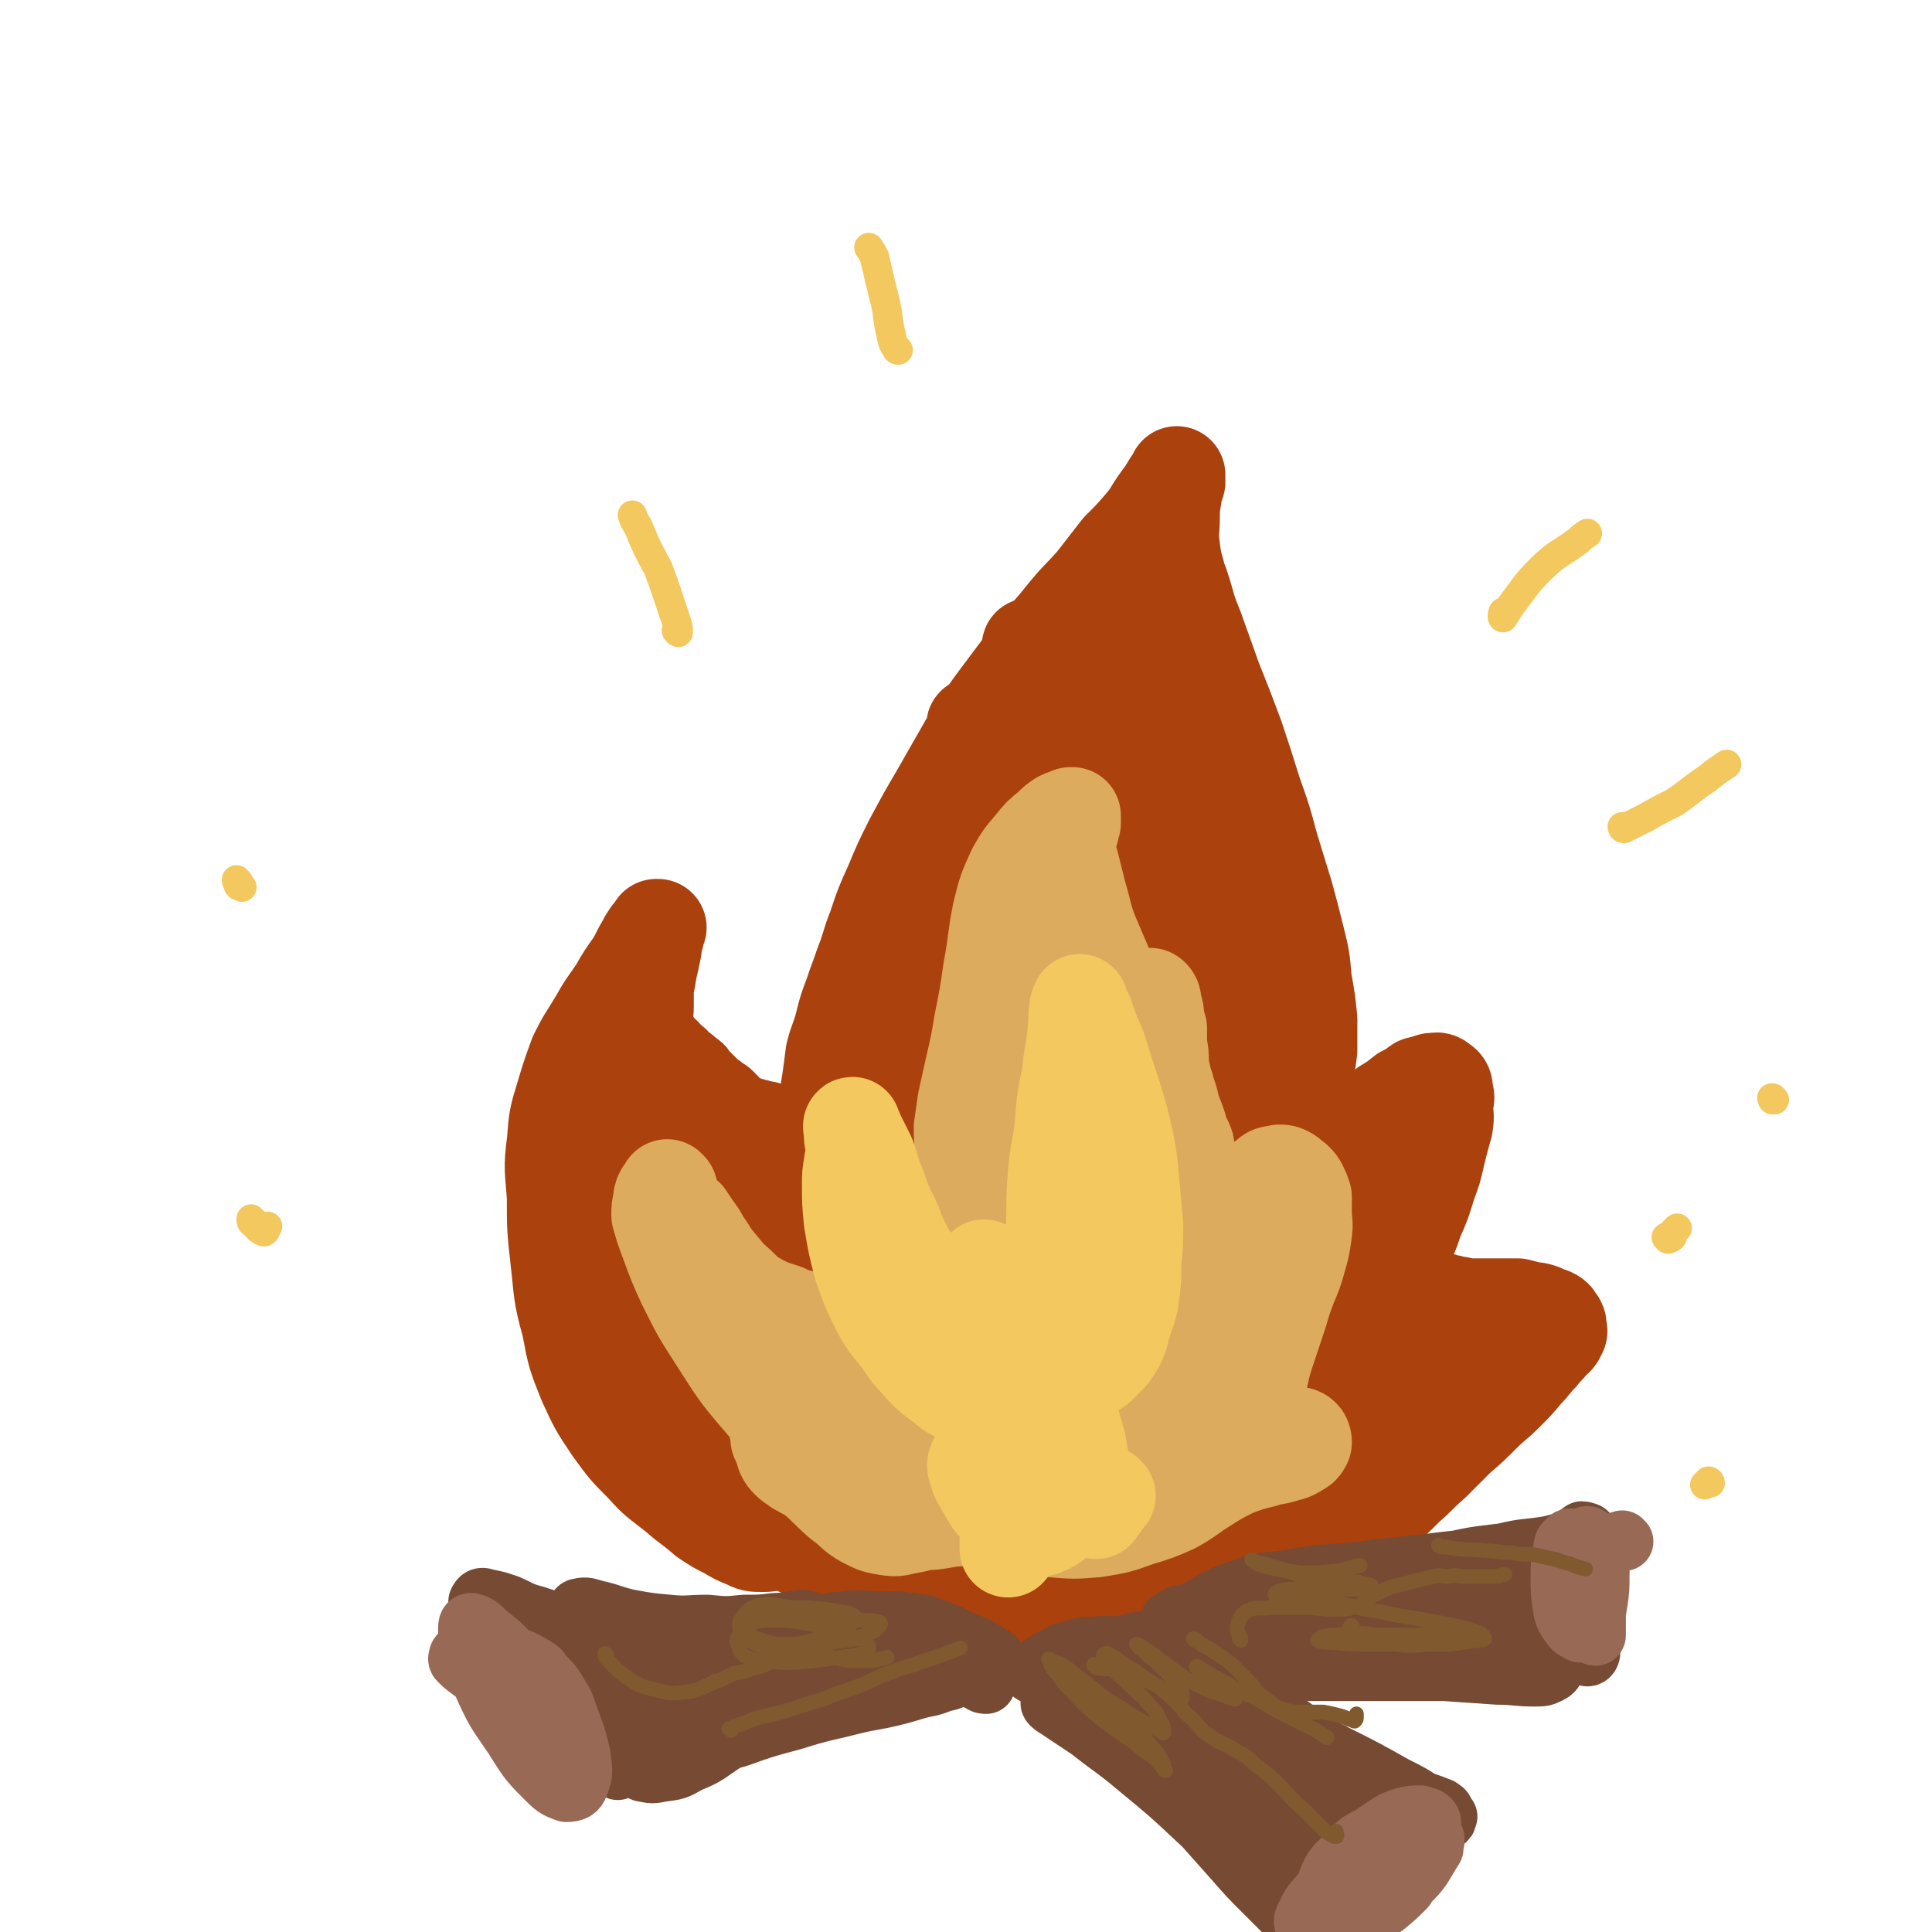 <svg viewBox='0 0 1054 1054' version='1.1' xmlns='http://www.w3.org/2000/svg' xmlns:xlink='http://www.w3.org/1999/xlink'><g fill='none' stroke='#AB410D' stroke-width='53' stroke-linecap='round' stroke-linejoin='round'><path d='M426,841c0,-1 0,-1 -1,-1 -1,0 -1,1 -3,1 -3,1 -3,1 -6,1 -5,0 -5,0 -9,-2 -5,-2 -5,-2 -10,-5 -6,-3 -6,-3 -12,-7 -8,-7 -8,-6 -16,-13 -10,-8 -10,-7 -18,-16 -9,-9 -9,-9 -17,-20 -8,-12 -8,-12 -14,-25 -6,-15 -6,-15 -9,-31 -5,-18 -4,-18 -6,-35 -2,-18 -2,-18 -2,-35 -1,-15 -2,-15 0,-30 1,-13 1,-13 5,-26 3,-10 3,-10 7,-21 5,-10 5,-9 11,-19 5,-9 5,-8 11,-17 4,-7 4,-7 9,-14 3,-5 3,-6 6,-11 1,-2 1,-2 3,-5 1,-1 1,-1 2,-2 1,-1 1,-1 1,-2 0,0 0,0 1,0 0,0 0,0 0,0 -1,1 0,1 -1,2 0,2 0,2 -1,4 -1,3 0,3 -1,7 -1,5 -1,5 -2,9 -1,6 -1,6 -2,11 0,5 0,5 0,10 0,5 -1,5 0,10 1,5 1,5 4,10 2,4 3,4 6,7 3,4 4,3 7,7 3,2 3,2 6,5 1,0 1,0 1,1 2,2 2,2 4,4 3,3 3,3 6,6 2,1 2,1 4,3 0,0 0,0 0,0 1,1 1,1 2,1 1,1 1,1 2,2 1,1 1,1 2,3 1,2 0,2 1,4 1,1 1,1 1,2 0,0 0,0 0,0 0,0 0,0 0,0 1,1 0,0 0,0 0,0 0,0 0,0 0,0 0,0 1,0 0,0 0,0 0,0 1,0 1,0 2,0 1,0 1,0 2,0 1,0 1,0 1,0 2,-1 2,-1 3,0 2,0 2,0 3,1 2,0 3,0 5,1 2,0 2,0 4,1 2,0 2,0 4,1 2,1 2,1 4,2 3,1 3,1 5,2 3,2 3,2 5,3 3,1 3,1 5,2 1,1 1,1 3,2 1,0 1,0 2,0 1,0 1,0 1,1 1,0 1,0 2,0 1,0 1,0 1,0 0,0 0,0 0,0 0,0 0,0 0,0 0,0 0,0 0,0 1,1 0,0 0,0 0,0 0,1 0,0 0,0 0,-1 0,-2 0,-3 0,-3 0,-6 0,-4 -1,-4 0,-9 0,-5 0,-5 0,-10 1,-7 1,-7 2,-13 1,-7 1,-7 2,-15 2,-8 3,-8 5,-16 2,-8 2,-8 5,-16 3,-9 3,-8 6,-17 4,-10 3,-10 7,-20 4,-12 4,-12 9,-23 5,-12 5,-12 11,-24 7,-13 7,-13 14,-25 8,-14 8,-14 16,-28 9,-13 8,-13 17,-25 9,-12 9,-12 18,-24 8,-10 9,-10 17,-20 8,-10 9,-10 17,-19 7,-9 7,-9 14,-18 7,-7 7,-7 13,-14 5,-6 4,-6 9,-13 3,-4 3,-4 6,-9 1,-1 1,-1 2,-2 0,-1 0,-1 0,-1 1,-1 1,-1 1,-1 0,-1 0,-1 0,-1 0,0 0,0 0,0 0,0 0,0 0,0 0,2 0,2 0,4 -1,3 -1,3 -2,6 0,1 0,1 0,2 -1,6 -1,6 -1,11 0,8 -1,8 0,16 1,8 1,8 3,15 0,3 1,3 2,6 4,12 3,12 8,24 5,14 5,14 10,28 6,15 6,15 12,31 5,15 5,15 10,31 5,14 5,14 9,29 4,13 4,13 8,26 3,11 3,11 6,23 3,12 3,12 4,24 2,11 2,11 3,21 0,9 0,9 0,17 -1,8 -1,8 -3,14 -1,7 -2,7 -4,14 -2,7 -2,7 -5,14 -2,7 -2,7 -5,14 -2,5 -2,5 -5,11 -2,4 -1,5 -3,9 -1,3 -1,3 -3,5 0,1 -1,1 -1,1 0,1 0,0 0,0 3,0 3,0 5,-1 4,-1 4,-1 7,-3 4,-2 4,-2 8,-5 5,-3 5,-3 9,-7 5,-5 5,-5 11,-9 5,-5 5,-5 10,-9 5,-5 5,-5 11,-9 5,-4 5,-4 10,-8 5,-3 5,-3 10,-7 4,-2 4,-2 8,-5 4,-1 4,-1 7,-2 3,0 3,-1 5,1 2,1 2,2 2,4 1,4 1,4 0,7 0,6 1,6 0,12 -2,7 -2,7 -4,15 -2,9 -2,9 -5,17 -3,10 -3,10 -7,19 -3,9 -3,9 -8,18 -3,7 -4,7 -7,14 -4,7 -4,7 -7,13 -2,5 -2,5 -5,11 -1,3 -1,3 -3,6 0,2 -1,2 -1,4 0,1 0,2 1,2 1,1 2,1 4,1 2,0 2,0 4,0 2,-2 2,-2 4,-4 3,-2 2,-2 5,-4 3,-2 3,-2 6,-4 2,-1 3,-1 5,-3 2,-2 2,-3 4,-5 1,-1 1,-1 3,-3 2,0 2,0 4,-1 2,0 2,0 3,0 0,0 0,0 0,0 1,0 1,0 1,0 0,0 0,0 0,0 0,0 0,0 1,0 0,0 0,0 0,0 1,0 1,0 1,0 2,1 2,1 4,1 2,1 2,1 5,1 3,1 3,1 6,1 1,0 1,0 2,0 4,0 4,0 8,0 4,0 4,0 9,0 3,0 3,0 7,0 4,1 4,1 7,2 3,0 3,0 6,1 2,1 2,1 5,2 2,1 2,1 3,3 1,1 1,1 1,3 0,2 1,2 0,3 -1,3 -2,3 -4,5 -3,4 -3,3 -6,7 -4,4 -4,5 -8,9 -5,6 -5,6 -11,12 -6,6 -6,5 -12,11 -7,7 -7,7 -14,13 -7,7 -7,7 -14,14 -7,6 -7,7 -14,13 -7,7 -7,7 -15,14 -7,6 -7,6 -15,11 -8,5 -8,5 -17,10 -9,5 -9,5 -18,9 -10,4 -10,5 -20,8 -10,3 -11,2 -22,4 -12,1 -12,0 -24,2 -13,1 -13,1 -27,4 -13,3 -13,4 -26,7 -11,3 -11,4 -23,5 -10,1 -10,2 -21,1 -10,-2 -11,-2 -21,-6 -12,-4 -12,-5 -23,-10 -12,-5 -12,-5 -24,-10 -11,-6 -11,-6 -23,-11 -8,-3 -8,-3 -17,-7 -7,-3 -7,-2 -13,-6 -6,-4 -6,-4 -10,-9 -6,-7 -5,-8 -10,-16 -6,-9 -6,-9 -12,-18 -6,-10 -6,-10 -12,-20 -6,-9 -6,-9 -11,-19 -6,-9 -6,-8 -11,-18 -4,-8 -4,-8 -7,-16 -3,-9 -2,-9 -5,-18 -2,-10 -3,-10 -5,-20 -3,-11 -2,-11 -5,-22 -2,-9 -2,-9 -5,-18 -1,-4 -1,-4 -3,-8 0,-1 -1,-1 -1,-1 0,1 0,2 1,4 2,6 3,6 5,12 5,12 4,12 10,24 8,18 8,18 18,35 14,24 15,24 31,46 16,23 17,23 34,46 11,13 10,13 21,27 2,2 2,2 4,3 5,4 5,5 10,7 4,1 7,2 9,0 3,-2 2,-4 2,-8 0,-2 0,-2 -1,-4 -3,-9 -2,-9 -6,-18 -8,-18 -9,-18 -18,-35 -3,-6 -3,-6 -6,-11 -11,-18 -12,-18 -23,-36 -4,-6 -4,-6 -8,-13 -16,-26 -16,-26 -31,-52 -9,-18 -7,-18 -16,-36 -3,-6 -3,-7 -7,-11 -2,-1 -4,0 -5,2 -2,5 -2,6 -2,11 1,10 1,11 4,20 5,17 5,17 13,33 12,23 13,23 27,45 18,29 18,28 37,56 17,24 16,25 33,48 7,10 7,12 16,19 6,5 11,7 14,6 3,-2 1,-7 -1,-12 -6,-15 -7,-15 -15,-29 -12,-21 -12,-21 -26,-42 -18,-28 -19,-27 -38,-55 -20,-29 -21,-28 -39,-59 -13,-21 -11,-22 -21,-45 -5,-10 -5,-12 -8,-21 0,-1 1,0 1,1 6,11 6,12 12,23 13,22 12,22 25,44 20,30 20,30 41,60 23,33 24,32 48,64 16,22 16,22 33,44 9,11 9,12 19,22 5,5 7,7 12,7 2,0 2,-3 2,-6 -2,-10 -2,-11 -7,-21 -8,-16 -8,-16 -19,-31 -15,-23 -16,-22 -32,-44 -19,-26 -19,-26 -36,-52 -11,-17 -10,-18 -20,-35 -2,-4 -2,-4 -4,-8 0,0 0,0 0,0 6,8 6,8 11,16 15,18 14,18 29,36 23,28 23,28 47,55 22,24 22,23 45,46 11,12 10,13 23,24 7,5 8,7 16,9 3,1 6,0 6,-3 1,-7 0,-9 -3,-17 -7,-15 -8,-15 -18,-29 -14,-21 -14,-20 -30,-40 -21,-26 -22,-25 -43,-51 -17,-20 -16,-21 -33,-41 -9,-10 -9,-10 -18,-20 -1,-1 -3,-3 -2,-1 2,8 3,11 9,21 11,20 12,20 25,38 20,27 20,27 42,51 21,24 22,24 43,46 13,14 14,13 27,26 2,2 2,2 4,4 5,4 5,4 10,8 1,1 1,1 2,1 2,0 3,1 3,0 -1,-6 -2,-7 -5,-14 -2,-4 -2,-4 -4,-7 -7,-13 -7,-13 -16,-25 -3,-5 -3,-5 -7,-10 -18,-25 -17,-26 -35,-51 -14,-19 -14,-19 -29,-39 -4,-5 -4,-5 -8,-11 -11,-14 -10,-14 -22,-28 -4,-6 -5,-7 -9,-11 -1,0 -1,2 0,3 7,11 8,11 16,22 18,23 18,23 36,45 21,26 21,26 43,51 13,15 13,16 26,30 7,7 7,8 15,13 1,1 4,2 4,0 -1,-6 -3,-8 -7,-16 -12,-21 -12,-21 -24,-41 -20,-32 -20,-32 -40,-64 -18,-29 -18,-29 -35,-59 -7,-12 -6,-13 -13,-24 -2,-3 -2,-3 -5,-5 -2,-2 -3,-3 -3,-2 0,2 0,4 2,9 7,14 7,14 15,27 11,19 11,19 23,37 11,18 12,18 23,35 8,13 8,13 16,26 4,6 6,9 8,11 1,1 -1,-3 -2,-6 -8,-16 -9,-16 -17,-32 -16,-28 -15,-28 -32,-56 -18,-29 -19,-29 -38,-58 -9,-13 -9,-16 -18,-26 -1,-1 -1,2 0,4 3,8 3,8 7,16 9,14 10,14 20,28 16,21 16,21 33,41 16,20 15,20 32,39 9,9 9,10 19,18 4,2 7,4 9,2 2,-4 1,-7 -1,-14 -5,-17 -6,-17 -13,-33 -12,-27 -12,-27 -25,-52 -16,-29 -16,-29 -33,-58 -10,-17 -10,-17 -20,-33 -2,-4 -3,-5 -4,-7 -1,-1 0,1 0,1 4,8 4,8 9,15 9,14 8,14 18,27 15,21 15,20 31,41 15,21 15,21 31,42 11,15 10,16 21,30 5,7 6,9 11,13 1,0 3,-1 2,-3 -3,-10 -4,-10 -9,-20 -11,-20 -11,-20 -23,-40 -17,-28 -17,-28 -35,-54 -15,-21 -15,-21 -30,-41 -4,-4 -7,-9 -8,-8 -1,2 1,8 5,15 5,11 6,11 13,21 10,15 11,15 22,30 3,5 3,5 7,9 12,15 12,15 24,30 4,6 4,6 8,11 11,15 11,15 22,29 10,14 10,14 20,28 1,1 4,4 3,3 0,-4 -2,-7 -5,-14 -9,-20 -10,-20 -21,-39 -17,-31 -17,-31 -34,-61 -19,-32 -19,-32 -39,-64 -11,-18 -12,-17 -23,-36 -3,-4 -3,-4 -5,-9 0,0 -1,0 0,0 1,1 2,1 3,2 8,11 8,11 16,21 15,23 15,23 31,45 23,32 23,32 46,65 18,26 18,26 36,53 8,13 7,14 16,27 3,3 6,7 7,6 1,-2 -1,-7 -4,-13 -8,-19 -8,-19 -17,-38 -17,-33 -18,-33 -35,-65 -21,-39 -22,-39 -43,-77 -11,-21 -11,-22 -23,-43 -4,-7 -4,-7 -9,-14 0,-1 -1,-2 -1,-2 1,2 2,4 4,7 7,13 7,13 15,25 15,24 15,24 30,47 20,29 20,29 39,58 13,19 13,20 25,39 6,9 6,9 12,17 1,2 4,5 4,3 0,-3 -2,-6 -5,-11 -8,-18 -8,-18 -17,-35 -15,-30 -15,-30 -32,-60 -20,-35 -21,-34 -41,-70 -14,-25 -14,-25 -27,-50 -2,-5 -5,-10 -4,-9 2,2 4,7 9,15 13,18 12,18 25,35 19,25 20,25 39,50 20,26 20,26 40,53 11,15 11,16 22,31 5,6 5,7 10,11 1,0 2,-1 2,-2 -4,-10 -5,-11 -10,-21 -12,-23 -11,-23 -23,-45 -17,-33 -17,-33 -34,-66 -16,-31 -16,-31 -32,-63 -7,-15 -7,-15 -14,-31 -2,-5 -2,-6 -4,-10 0,-1 1,0 1,1 6,9 5,9 10,19 13,23 12,23 25,45 20,33 21,33 41,66 18,29 18,29 36,58 9,15 9,15 18,30 4,4 6,8 8,9 1,0 -1,-5 -3,-8 -7,-17 -7,-17 -15,-33 -14,-29 -14,-29 -28,-58 -16,-35 -17,-34 -32,-70 -8,-17 -8,-18 -15,-36 -1,-3 -1,-3 -2,-7 0,0 0,0 0,-1 -2,-2 -2,-2 -3,-4 -1,-1 0,-1 -1,-2 0,0 0,-1 0,-1 5,11 5,12 11,23 8,17 9,17 17,33 3,6 3,6 6,12 11,22 11,23 23,45 7,13 6,13 14,25 2,3 4,6 5,6 0,-1 0,-4 -1,-7 -1,-2 -1,-2 -2,-5 -6,-17 -5,-17 -11,-34 -9,-27 -9,-27 -18,-53 -10,-26 -10,-26 -20,-52 -3,-11 -4,-11 -6,-23 -2,-6 -3,-9 -3,-12 0,-1 2,1 2,3 4,8 3,8 6,16 4,10 4,10 8,21 4,10 4,10 9,20 4,8 4,9 9,16 2,4 2,4 5,7 1,1 2,1 2,1 -1,-4 -1,-5 -3,-8 -3,-7 -2,-8 -7,-13 -3,-4 -5,-6 -7,-5 -3,1 -3,4 -4,9 -1,14 0,14 1,29 0,21 1,21 2,43 3,27 1,27 6,53 5,34 5,34 13,66 10,34 11,34 23,68 12,29 13,28 25,57 8,20 8,20 14,40 2,8 5,13 2,18 -1,2 -5,-1 -9,-3 -12,-10 -11,-11 -23,-22 -16,-14 -15,-15 -33,-28 -14,-11 -14,-13 -30,-19 -8,-4 -10,-4 -18,-1 -6,2 -6,5 -8,11 -3,7 -3,8 -2,16 3,12 3,13 10,25 9,18 11,17 22,34 12,17 11,17 24,34 6,9 6,10 14,17 2,2 5,2 6,0 1,-2 0,-4 -1,-7 -3,-7 -3,-8 -8,-14 -8,-11 -9,-11 -18,-22 -14,-14 -14,-14 -29,-28 -13,-11 -13,-13 -27,-21 -2,-2 -6,-2 -6,1 -1,6 1,9 5,17 6,15 7,14 14,28 6,10 6,10 12,20 11,17 11,18 22,34 6,10 5,11 13,20 4,3 5,5 9,4 3,0 4,-2 5,-5 1,-8 -1,-9 -2,-18 -2,-11 -2,-11 -5,-22 -4,-18 -4,-18 -8,-36 -3,-11 -3,-11 -5,-22 -2,-6 -3,-8 -3,-13 1,-1 2,0 3,2 4,5 4,6 8,12 6,10 6,10 13,20 8,11 8,10 17,20 2,3 2,3 4,5 5,6 5,6 11,11 1,2 1,2 2,3 3,1 4,1 6,1 1,0 1,-1 1,-2 1,-4 2,-4 1,-9 -2,-15 -2,-15 -6,-29 -6,-18 -7,-18 -16,-34 -9,-18 -10,-18 -22,-34 -8,-12 -8,-13 -18,-23 -4,-4 -6,-6 -10,-6 -3,1 -4,4 -4,8 2,13 2,13 8,26 9,21 9,21 21,41 11,21 11,21 24,41 8,14 8,14 18,27 4,5 6,7 9,8 3,0 3,-3 3,-7 -1,-10 -2,-10 -5,-20 -3,-14 -4,-13 -8,-27 -4,-12 -5,-12 -8,-24 -2,-7 -2,-7 -1,-14 0,-3 1,-3 2,-6 1,-3 1,-3 2,-5 0,-1 0,-1 1,-2 2,0 2,0 4,1 3,0 3,1 6,1 2,0 2,1 3,0 3,-3 3,-4 4,-7 2,-7 0,-8 2,-15 3,-9 3,-9 7,-17 4,-9 4,-9 8,-18 4,-6 4,-6 7,-13 3,-5 3,-5 6,-10 1,-3 1,-3 2,-6 1,-1 1,-2 1,-2 0,0 0,1 -1,2 0,7 0,7 -1,14 -1,11 -1,11 -3,21 -2,12 -2,12 -5,24 -2,12 -2,12 -6,24 -2,9 -2,9 -6,17 -1,4 -2,4 -4,8 -1,0 -2,1 -2,1 0,0 1,-1 2,-1 2,-1 3,-1 5,-2 2,-1 2,-1 3,-3 2,0 2,-1 3,-1 0,0 0,1 0,2 0,5 0,6 -1,11 -1,7 -2,7 -5,14 -2,7 -2,7 -5,15 -3,6 -3,5 -6,11 -1,2 -2,3 -2,5 1,1 2,1 4,1 6,0 6,1 12,-1 8,-2 8,-2 16,-6 8,-4 9,-4 16,-11 8,-6 8,-7 14,-15 6,-9 5,-9 10,-18 5,-7 4,-7 8,-15 2,-2 3,-4 3,-4 1,-1 0,1 -1,2 -4,5 -4,5 -8,9 -7,6 -8,6 -15,12 -7,7 -8,6 -15,14 -7,8 -7,8 -14,17 -3,4 -3,4 -6,8 -1,1 -1,1 -2,2 -2,3 -2,3 -3,6 0,0 0,2 1,2 2,0 3,-1 5,-2 3,-2 3,-3 5,-5 '/></g>
<g fill='none' stroke='#DCAB5E' stroke-width='53' stroke-linecap='round' stroke-linejoin='round'><path d='M365,649c0,0 0,0 -1,-1 0,0 0,1 0,1 -1,1 -1,1 -2,2 -1,2 -1,2 -1,4 -1,4 -1,4 -1,8 2,7 2,7 5,15 4,11 4,11 9,22 8,16 8,16 17,30 11,17 11,18 24,33 10,12 11,12 23,23 8,7 8,6 17,12 8,4 8,4 16,7 5,2 5,2 10,4 3,1 3,2 5,3 1,1 1,1 1,1 -1,0 -2,0 -4,-1 -7,-4 -7,-4 -13,-8 -10,-7 -10,-6 -19,-15 -12,-11 -12,-11 -23,-24 -11,-14 -11,-14 -22,-28 -8,-11 -8,-11 -15,-23 -6,-11 -6,-11 -11,-22 -5,-10 -4,-10 -7,-19 -2,-5 -1,-5 -2,-10 -1,-1 -1,-1 -1,-1 0,-1 1,0 1,0 1,1 2,1 3,2 2,3 2,3 4,6 3,4 3,4 5,8 4,5 3,5 7,10 6,7 6,8 12,13 6,6 6,6 13,10 6,3 7,3 13,5 2,1 2,1 4,2 9,2 9,3 17,4 7,2 7,1 13,2 2,1 2,0 5,1 6,0 6,0 13,1 2,0 2,0 4,0 7,1 7,1 15,1 5,0 5,1 10,0 4,-1 4,-2 7,-4 3,-1 3,-1 6,-2 3,-1 3,-1 5,-2 1,-1 1,-2 2,-3 2,-1 2,0 4,-2 1,-1 1,-2 2,-4 1,-3 2,-3 2,-7 1,-6 1,-6 1,-13 0,-7 0,-7 0,-14 0,-6 -1,-6 -1,-12 0,-5 0,-5 0,-9 -1,-3 -1,-3 -2,-6 0,-2 0,-2 -1,-3 -1,-1 -1,-1 -2,-1 0,1 0,1 -1,2 -1,0 -1,0 -1,0 -1,0 -1,0 -2,-1 -1,-3 -1,-3 -1,-6 -1,-5 -1,-5 -1,-11 -1,-7 -1,-7 -1,-14 1,-7 1,-7 2,-14 2,-9 2,-9 4,-18 3,-13 3,-13 5,-25 3,-15 3,-15 5,-29 3,-16 2,-16 5,-31 3,-12 3,-12 8,-23 4,-7 4,-7 10,-14 4,-5 4,-5 9,-9 3,-3 3,-3 6,-5 2,-1 3,-1 5,-2 0,0 1,0 1,0 0,2 0,2 0,4 -1,2 -1,2 -1,4 -1,1 -1,1 -2,3 -1,0 -1,0 -2,0 0,1 0,0 0,0 -1,2 -1,2 0,4 2,5 2,5 4,11 2,8 2,8 4,16 2,7 2,7 4,15 2,6 2,6 5,13 3,7 3,7 6,14 3,6 3,7 8,13 3,4 3,5 8,8 2,1 3,1 5,1 1,-1 1,-2 1,-3 1,-2 1,-2 2,-3 0,-1 0,-2 1,-1 1,1 1,2 1,4 2,5 1,5 2,10 1,2 0,2 1,3 0,4 0,4 0,9 1,5 1,5 1,10 0,2 0,2 0,3 2,5 1,5 3,10 1,5 2,5 3,11 2,6 2,5 4,11 1,4 1,4 2,7 0,1 1,0 1,1 1,2 1,2 1,4 1,3 1,3 1,7 1,5 1,5 2,10 1,5 1,5 2,10 1,3 1,3 3,5 1,2 1,1 3,2 4,1 4,1 7,1 4,1 4,1 7,1 4,0 4,1 7,0 3,-2 3,-3 4,-6 3,-4 2,-4 4,-9 3,-3 2,-4 5,-6 2,-2 3,-1 6,-2 2,0 2,0 4,1 2,1 2,2 4,3 2,2 2,2 3,4 1,2 1,2 2,5 0,4 0,4 0,8 0,6 1,6 0,12 -1,7 -1,7 -3,14 -2,7 -2,7 -5,14 -3,8 -3,8 -5,15 -3,9 -3,9 -6,18 -3,9 -3,9 -5,18 -3,7 -3,7 -5,14 -2,4 -2,4 -3,9 -1,2 -1,3 -1,5 0,2 0,3 2,4 2,2 2,2 5,3 3,0 3,0 7,0 3,0 3,0 6,-1 3,0 2,-1 5,-1 2,-1 2,-1 4,-2 1,0 2,0 3,1 1,1 1,2 1,3 -1,2 -1,2 -3,3 -3,2 -3,2 -7,3 -6,2 -6,1 -12,3 -8,2 -8,2 -16,5 -8,4 -8,4 -16,9 -8,5 -8,6 -17,11 -9,4 -9,4 -19,7 -11,4 -11,4 -23,6 -12,1 -12,1 -24,0 -13,0 -13,-1 -26,-3 -11,-1 -11,-2 -22,-3 -9,0 -9,1 -18,2 -6,0 -6,1 -12,2 -6,1 -6,2 -12,1 -6,-1 -6,-1 -12,-4 -7,-4 -6,-5 -13,-10 -7,-6 -7,-7 -14,-13 -4,-3 -5,-3 -10,-6 -2,-2 -2,-1 -4,-3 -2,-2 -2,-2 -3,-4 0,0 0,0 0,-1 -1,-2 -1,-2 -2,-5 0,-1 0,-1 -1,-2 0,-4 -1,-4 -1,-8 -1,-5 -1,-5 0,-9 0,-1 0,-2 1,-3 0,0 0,0 1,0 2,-1 2,-1 3,-1 1,1 1,0 2,1 5,2 5,3 9,6 6,4 6,4 12,8 3,2 3,2 5,3 12,8 11,8 23,15 11,6 11,6 23,12 10,5 10,5 21,9 8,3 8,3 16,5 4,1 5,2 9,1 2,0 2,-2 2,-4 -2,-4 -3,-5 -6,-9 -7,-7 -7,-7 -15,-13 -12,-10 -12,-9 -24,-19 -10,-7 -10,-7 -20,-15 -4,-3 -4,-3 -8,-5 0,0 -1,0 -1,0 5,4 6,4 12,8 10,7 10,7 21,13 12,6 12,6 24,10 8,3 8,3 17,4 5,1 5,2 11,1 2,-1 3,-1 4,-3 2,-2 1,-3 0,-6 -3,-5 -4,-5 -8,-9 -8,-7 -8,-6 -15,-13 -7,-7 -7,-7 -13,-14 -2,-2 -2,-3 -4,-4 0,0 0,1 1,2 3,5 3,5 6,9 7,8 7,8 15,15 8,8 8,8 17,15 6,6 6,6 13,11 4,2 6,4 8,3 3,-2 3,-5 3,-10 -1,-11 -1,-11 -3,-22 -3,-14 -4,-13 -8,-27 -5,-16 -7,-16 -11,-32 -2,-11 -1,-11 -2,-22 -1,-8 -1,-8 -2,-15 0,-5 1,-5 0,-10 -1,-2 -1,-2 -2,-5 0,0 0,-1 0,0 2,5 2,6 4,12 5,12 5,12 9,24 6,15 6,15 12,30 7,14 7,14 14,28 4,8 4,8 8,16 0,1 2,2 2,2 -1,-4 -1,-6 -3,-11 -3,-12 -3,-12 -7,-25 -7,-19 -7,-18 -14,-37 -8,-23 -10,-23 -16,-47 -4,-17 -3,-17 -6,-35 -1,-8 -1,-9 0,-16 0,-1 2,-2 3,-1 3,4 3,5 5,11 6,13 6,13 11,27 2,4 2,4 4,9 11,22 12,22 23,44 9,18 9,18 17,36 3,5 2,5 5,10 4,11 4,11 8,22 1,2 1,2 2,4 1,2 1,2 3,3 0,0 0,0 0,0 0,-5 1,-5 0,-10 -2,-11 -2,-11 -5,-22 -5,-17 -4,-17 -10,-34 -8,-25 -9,-25 -17,-50 -9,-27 -9,-27 -16,-54 -5,-18 -4,-18 -9,-36 -2,-10 -2,-10 -6,-19 -1,-3 -2,-6 -3,-5 -2,0 -2,3 -1,7 2,14 2,14 6,28 6,23 6,23 14,46 10,29 11,28 22,56 10,27 11,27 20,54 6,17 5,17 10,34 3,7 3,7 5,14 0,0 0,-1 0,-1 -4,-10 -4,-10 -7,-20 -6,-19 -6,-19 -12,-38 -10,-29 -11,-29 -21,-57 -12,-33 -13,-33 -24,-67 -8,-23 -8,-24 -15,-47 -2,-8 -1,-10 -4,-15 0,-1 -2,1 -1,3 0,11 0,11 3,22 5,24 5,24 11,48 8,30 9,30 17,60 7,29 8,29 13,58 4,19 3,19 3,39 1,9 1,11 -2,19 -1,3 -3,4 -7,4 -4,-1 -5,-2 -9,-5 -5,-5 -5,-5 -10,-10 -5,-5 -5,-5 -10,-9 -3,-2 -3,-2 -5,-4 -1,-1 -2,-1 -1,-1 2,2 2,2 5,5 6,5 6,5 12,9 8,6 7,7 16,10 7,3 8,4 16,3 7,0 9,0 14,-4 7,-6 6,-7 9,-16 5,-10 4,-10 7,-21 2,-11 3,-11 5,-21 1,-10 1,-10 2,-19 1,-7 1,-7 2,-14 1,-3 1,-4 2,-5 1,0 1,1 2,3 1,3 1,3 3,6 3,5 2,5 5,9 3,3 3,2 6,5 1,1 2,2 3,1 1,0 0,-1 0,-2 0,-2 0,-2 -1,-3 '/></g>
<g fill='none' stroke='#F3C85F' stroke-width='53' stroke-linecap='round' stroke-linejoin='round'><path d='M531,763c0,-1 0,-1 -1,-1 -3,-1 -3,0 -6,-1 -4,-2 -5,-2 -9,-6 -6,-4 -6,-4 -11,-9 -6,-7 -7,-7 -12,-15 -7,-9 -8,-9 -13,-19 -5,-10 -5,-11 -9,-22 -3,-12 -3,-12 -5,-24 -1,-10 -1,-10 -1,-20 0,-5 0,-5 1,-11 0,-2 1,-2 1,-4 1,0 1,0 1,-1 0,-3 -1,-3 -1,-5 -1,-4 -1,-4 -1,-8 0,-1 -1,-3 0,-3 0,1 1,2 2,5 3,6 3,6 6,12 3,8 2,8 6,17 3,9 3,9 8,19 3,8 3,8 7,16 4,6 4,6 9,11 5,6 5,5 11,10 3,2 3,2 7,4 1,1 1,0 2,0 3,1 3,2 6,3 1,0 1,0 1,0 2,0 2,1 4,0 0,0 0,0 0,-1 1,-4 1,-4 2,-8 0,-4 0,-4 0,-8 0,-1 1,-3 1,-2 2,2 2,4 4,8 3,7 2,7 5,14 3,7 2,7 6,13 2,4 3,5 6,6 3,1 4,0 5,-2 4,-6 3,-7 4,-14 3,-10 3,-10 4,-20 2,-11 3,-11 4,-23 1,-15 0,-15 1,-29 1,-15 2,-15 4,-30 1,-14 1,-14 4,-29 1,-12 2,-11 3,-23 1,-7 0,-7 1,-13 0,-1 1,-3 1,-3 1,2 1,4 3,7 3,9 3,9 7,18 4,13 4,13 8,25 4,13 4,13 7,26 2,11 2,11 3,23 1,11 1,11 2,22 0,11 0,11 -1,21 0,9 0,9 -1,17 -1,8 -2,8 -4,15 -2,6 -1,6 -4,12 -3,5 -3,5 -7,9 -4,4 -4,4 -9,7 -5,3 -5,3 -11,4 -6,2 -6,1 -12,1 -5,1 -6,-1 -10,1 -5,2 -5,3 -8,6 -3,4 -3,4 -5,8 -2,3 -2,3 -3,6 -1,5 -2,6 -1,11 2,6 3,6 7,11 3,4 3,5 7,8 2,2 3,3 5,2 2,0 2,-1 3,-4 1,-5 1,-6 1,-11 0,-8 0,-8 1,-15 0,-5 -1,-6 1,-10 0,-2 1,-2 3,-3 1,-1 2,-1 3,-1 2,1 2,1 3,1 2,1 2,0 3,1 2,4 2,4 4,9 2,7 2,7 4,14 1,8 2,8 2,15 0,5 0,7 -3,9 -2,3 -4,2 -7,1 -7,-1 -6,-3 -12,-5 -7,-3 -7,-3 -14,-6 -7,-3 -6,-3 -13,-6 -2,-1 -3,-1 -6,-1 -1,0 -1,1 -2,2 -1,2 -1,3 0,5 1,5 2,5 4,9 4,6 3,7 8,11 6,6 6,7 14,10 3,2 4,1 8,1 1,0 1,1 2,0 3,-1 3,-1 6,-3 1,-1 1,-1 2,-2 2,-4 2,-4 4,-8 0,-2 0,-2 0,-4 1,-5 1,-5 3,-11 0,-3 0,-3 0,-6 0,0 1,0 0,-1 0,-1 0,-1 -1,-1 -4,3 -4,3 -8,7 -5,5 -4,6 -9,11 -5,5 -5,5 -9,10 -3,4 -3,4 -5,8 -1,4 -2,4 -2,7 0,3 0,3 0,5 '/><path d='M604,816c0,0 -1,-1 -1,-1 0,0 0,0 0,1 -2,4 -2,4 -5,8 '/></g>
<g fill='none' stroke='#F3C85F' stroke-width='16' stroke-linecap='round' stroke-linejoin='round'><path d='M370,345c0,0 -1,-1 -1,-1 0,0 1,1 1,1 0,-3 0,-3 -1,-6 -2,-6 -2,-6 -4,-12 -3,-9 -3,-9 -6,-17 -6,-11 -6,-11 -11,-23 -2,-3 -2,-3 -3,-6 '/><path d='M821,335c0,0 -1,-1 -1,-1 0,0 -1,3 0,3 2,-3 3,-5 6,-9 7,-9 6,-9 14,-17 9,-9 10,-8 21,-16 2,-2 2,-2 5,-4 '/><path d='M886,452c0,0 -1,-1 -1,-1 0,0 0,1 1,1 6,-3 6,-3 12,-6 7,-4 7,-4 15,-8 9,-6 9,-7 18,-13 5,-4 5,-4 11,-8 '/><path d='M490,191c0,0 -1,0 -1,-1 -2,-3 -2,-3 -3,-8 -2,-8 -1,-8 -3,-17 -3,-12 -3,-12 -6,-25 -1,-2 -1,-2 -3,-5 '/><path d='M138,666c0,0 -1,-1 -1,-1 0,1 0,2 1,2 3,3 3,4 6,5 1,0 1,-2 2,-3 '/><path d='M130,481c0,0 -1,-1 -1,-1 0,1 1,2 1,3 1,1 1,0 2,1 '/><path d='M910,676c0,0 -1,-1 -1,-1 1,0 2,1 3,0 1,-1 0,-1 1,-3 1,-1 1,-1 2,-2 '/><path d='M968,600c-1,-1 -1,-1 -1,-1 -1,0 0,0 0,0 0,1 0,1 0,1 '/><path d='M933,809c0,0 0,-1 -1,-1 0,0 0,1 -1,1 -1,1 -1,1 -1,1 '/></g>
<g fill='none' stroke='#764A33' stroke-width='32' stroke-linecap='round' stroke-linejoin='round'><path d='M274,900c0,0 -1,-1 -1,-1 0,0 0,0 1,0 1,1 1,0 3,0 6,1 6,1 12,3 8,2 8,2 15,6 7,4 7,5 13,11 5,6 5,6 9,13 5,6 5,7 7,14 2,6 1,7 3,13 0,3 0,3 1,6 0,1 0,1 0,1 0,0 0,-1 0,-2 0,-3 0,-3 -1,-6 0,-4 0,-4 0,-8 -1,-4 0,-4 -1,-8 -2,-4 -1,-4 -4,-8 -3,-7 -4,-7 -8,-13 -4,-5 -4,-5 -7,-10 -2,-2 -2,-2 -3,-4 -5,-5 -5,-5 -10,-9 -2,-1 -2,-1 -3,-2 -5,-3 -5,-3 -9,-5 -1,-1 -1,0 -3,-1 -2,0 -2,-1 -5,0 -1,0 -1,0 -2,1 0,0 0,0 -1,1 0,0 0,0 -1,1 0,0 0,0 0,0 2,2 2,2 4,4 6,6 7,5 12,12 6,7 7,7 11,16 5,8 4,9 7,18 2,6 1,6 2,12 1,4 1,4 0,7 0,3 0,3 0,5 -1,2 -1,3 -1,4 1,1 1,1 2,1 1,0 2,-1 2,-2 1,-3 1,-3 1,-6 1,-3 1,-4 1,-7 -1,-5 0,-5 -2,-9 -2,-5 -2,-5 -5,-10 -4,-6 -4,-6 -8,-11 -5,-7 -6,-7 -11,-13 -6,-6 -6,-6 -12,-12 -4,-4 -4,-5 -9,-8 -2,-2 -3,-1 -5,-3 -2,-2 -1,-2 -3,-4 -1,-2 -1,-2 -2,-4 -1,-3 -1,-3 -2,-6 0,-2 -1,-3 0,-4 1,-2 2,-2 5,-1 5,1 5,1 11,3 7,3 7,4 15,6 9,3 9,3 19,5 10,1 10,0 21,1 11,0 11,0 22,0 11,0 11,0 23,0 10,0 10,0 20,0 9,0 9,1 18,1 7,1 7,2 15,2 4,0 5,0 9,-2 1,0 1,-1 2,-2 0,-1 0,-2 0,-2 -3,-1 -4,-1 -7,0 -5,0 -5,1 -11,1 -8,1 -8,1 -17,1 -10,1 -10,1 -20,0 -11,0 -11,1 -21,0 -11,-1 -11,-1 -22,-3 -9,-2 -9,-3 -18,-5 -4,-1 -5,-2 -9,-1 -1,0 -2,1 -1,3 2,5 2,5 7,10 8,8 8,7 17,15 10,9 10,9 20,18 9,8 9,7 17,15 5,4 5,4 9,8 2,2 2,3 4,5 0,0 1,0 1,0 -1,0 -2,1 -3,0 -6,-3 -6,-3 -11,-6 -2,-1 -2,-1 -4,-2 -5,-3 -5,-4 -10,-6 -1,-1 -1,-1 -3,-2 -4,-1 -4,-1 -8,-3 -1,0 -1,0 -2,0 -4,1 -4,0 -7,2 -3,1 -3,2 -6,4 -1,1 -1,2 -2,3 0,1 -1,1 -1,2 2,1 2,0 4,0 1,1 1,0 2,0 7,0 7,0 13,-1 11,-1 11,-2 21,-4 13,-2 13,-1 26,-2 12,-2 13,-1 25,-3 10,-2 10,-3 19,-7 8,-3 7,-4 14,-7 5,-3 5,-2 10,-5 1,0 3,0 3,-1 0,0 -1,0 -3,0 -6,1 -6,2 -12,4 -9,3 -9,3 -18,7 -12,5 -12,5 -22,12 -11,7 -10,8 -20,15 -9,6 -9,7 -19,11 -7,4 -7,4 -15,5 -5,1 -5,1 -10,0 -1,0 -2,-1 -1,-2 2,-2 3,-2 7,-3 9,-3 10,-2 19,-5 13,-4 13,-5 27,-9 14,-5 14,-5 29,-9 13,-4 13,-4 26,-7 12,-3 12,-3 23,-5 9,-2 9,-2 19,-5 7,-2 7,-1 14,-4 5,-1 5,-1 9,-4 1,0 2,-1 2,-2 -1,0 -3,0 -5,0 -7,1 -7,2 -15,3 -11,3 -11,3 -23,4 -16,1 -16,1 -32,0 -18,-1 -18,-2 -36,-4 -15,-2 -15,-3 -29,-3 -10,0 -10,0 -20,2 -5,1 -5,2 -10,4 -1,1 -2,2 -2,2 0,1 1,0 3,0 6,0 6,0 12,0 10,-1 10,-2 21,-2 15,-1 15,-1 30,-2 15,0 15,-1 30,-1 14,0 14,0 28,0 11,0 11,1 22,0 9,-1 9,0 17,-3 5,-1 5,-2 8,-5 2,-2 3,-3 2,-4 -3,-1 -5,-1 -9,-1 -9,0 -9,0 -17,1 -14,1 -14,1 -28,2 -16,1 -16,1 -31,2 -12,0 -12,0 -24,1 -3,1 -3,1 -5,1 -6,0 -6,0 -11,1 -3,0 -5,1 -6,-1 -2,-2 -3,-4 -2,-6 3,-4 5,-4 10,-6 7,-2 8,0 15,-1 4,0 4,0 7,0 14,2 14,2 28,4 11,2 11,2 23,4 3,0 3,0 7,0 10,2 10,2 20,4 12,3 12,2 25,6 4,1 4,2 9,4 1,0 1,1 1,1 -1,0 -2,0 -3,-1 -9,-4 -8,-5 -17,-9 -12,-6 -12,-6 -24,-11 -11,-4 -11,-4 -22,-6 -6,-1 -7,-1 -13,-1 -3,0 -3,0 -6,0 -2,-1 -3,-1 -3,-2 0,-1 0,-2 1,-3 4,-2 5,-1 10,-2 9,-1 9,0 18,0 9,0 9,0 18,1 8,1 8,1 15,4 6,2 6,2 11,5 5,2 5,2 10,4 5,3 5,3 10,6 '/><path d='M573,908c-1,0 -1,0 -1,-1 -1,0 -1,1 0,1 0,0 1,0 2,0 3,0 3,0 7,-1 6,-1 6,-1 12,-2 6,-1 6,-2 12,-3 5,-2 5,-2 10,-3 4,-1 4,-1 7,-1 2,0 3,0 3,0 0,0 -1,0 -2,0 -6,0 -6,0 -11,0 -7,0 -7,-1 -14,0 -7,0 -7,0 -13,2 -6,1 -6,2 -12,5 -4,2 -4,2 -7,5 -2,2 -2,2 -3,3 0,1 1,0 1,0 3,0 3,-1 6,-1 5,0 5,0 10,0 2,0 2,1 5,1 0,0 0,0 1,0 1,0 1,0 2,0 1,0 2,0 1,0 0,0 -1,0 -2,0 -1,0 -1,0 -1,0 -4,-1 -4,-2 -8,-3 -4,-1 -4,0 -8,0 -1,0 -3,-1 -3,0 1,3 2,4 4,7 8,7 9,7 17,13 12,11 13,10 25,21 13,11 13,11 25,24 10,11 10,12 20,23 8,9 8,9 16,18 7,8 7,8 15,16 5,5 5,5 11,11 1,1 2,2 2,1 -2,-3 -3,-5 -7,-10 -7,-9 -7,-10 -15,-19 -11,-13 -11,-13 -23,-25 -13,-12 -13,-13 -27,-23 -12,-10 -12,-9 -25,-17 -8,-5 -8,-4 -17,-10 -6,-4 -6,-4 -12,-8 -2,-1 -4,-3 -3,-3 0,0 2,1 4,2 8,7 8,7 17,13 14,11 14,10 27,21 17,14 17,14 33,29 14,13 13,13 27,25 7,7 7,7 15,12 3,1 4,2 6,2 1,0 1,-2 0,-4 -4,-8 -5,-8 -10,-15 -10,-14 -10,-14 -21,-27 -15,-17 -15,-17 -30,-33 -12,-13 -11,-14 -24,-26 -4,-5 -4,-4 -9,-8 -1,0 -3,-1 -3,0 1,1 2,3 4,5 6,7 6,7 13,13 10,10 10,10 21,19 10,9 10,9 20,17 15,12 15,12 31,23 11,9 11,9 23,17 6,4 6,3 13,6 1,1 2,2 2,1 -2,-4 -2,-6 -6,-11 -9,-10 -10,-9 -19,-18 -14,-13 -14,-13 -28,-25 -14,-13 -14,-13 -28,-27 -9,-7 -8,-8 -17,-15 -6,-4 -6,-4 -12,-8 -5,-2 -5,-2 -11,-4 -2,-1 -4,-3 -4,-2 3,3 5,6 11,10 13,10 13,9 27,18 16,10 16,10 33,19 17,9 17,9 34,17 13,6 13,6 26,11 9,4 9,4 19,8 5,2 5,2 10,4 0,0 0,1 1,1 0,-1 1,-1 1,-2 -3,-4 -4,-4 -7,-7 -15,-13 -14,-14 -29,-26 -12,-11 -13,-10 -25,-20 -4,-3 -4,-3 -9,-6 -14,-10 -14,-11 -29,-18 -8,-5 -9,-3 -18,-6 -5,-2 -5,-2 -10,-3 -2,-1 -3,-2 -4,-2 0,0 1,1 2,2 9,5 9,5 18,10 16,10 16,10 32,19 19,11 19,11 38,22 15,8 15,8 30,16 10,4 10,4 19,8 5,2 6,2 11,4 1,0 2,1 2,1 -3,-2 -5,-3 -9,-5 -10,-7 -10,-7 -20,-12 -16,-9 -16,-9 -32,-17 -21,-11 -21,-11 -42,-22 -18,-8 -17,-10 -35,-17 -7,-2 -7,-1 -15,-2 -4,0 -4,0 -8,1 0,0 -1,1 -1,1 6,4 7,4 14,8 14,8 14,9 28,16 17,8 17,8 34,15 15,6 15,5 31,10 11,4 11,4 23,8 8,3 9,3 17,7 6,2 6,2 11,4 1,1 2,1 2,2 -1,0 -2,0 -5,-1 -6,0 -6,0 -12,0 -7,0 -7,0 -14,1 -7,1 -8,2 -14,4 -8,3 -8,3 -15,7 -6,4 -6,5 -12,10 -5,6 -5,6 -9,12 -3,4 -3,4 -5,9 -1,1 -2,3 -1,3 2,2 3,1 7,1 7,0 7,0 15,-2 8,-2 8,-3 15,-7 8,-4 8,-4 15,-8 8,-5 7,-5 15,-10 5,-4 5,-4 11,-8 4,-2 5,-2 8,-5 1,0 3,-1 2,-1 -1,-1 -2,-1 -4,0 -7,2 -6,3 -12,6 -9,5 -9,5 -18,10 -10,7 -10,6 -19,14 -7,7 -6,7 -13,15 -5,6 -5,6 -10,12 -2,3 -3,4 -3,7 0,0 1,1 2,1 6,-2 6,-3 11,-7 7,-5 7,-5 13,-11 7,-6 7,-6 14,-13 6,-6 6,-6 12,-13 5,-5 4,-5 9,-10 2,-2 3,-2 4,-3 1,0 1,2 1,2 -1,1 -1,0 -2,0 -2,2 -2,2 -4,4 -2,1 -3,1 -5,1 '/><path d='M625,908c-1,-1 -2,-1 -1,-1 0,0 1,0 3,0 7,2 7,2 14,3 14,1 14,1 28,2 20,1 20,0 39,0 21,0 21,0 43,0 18,0 18,0 37,0 14,1 14,1 29,2 10,0 10,1 20,1 5,0 5,0 9,-2 2,-1 3,-3 2,-4 -1,-2 -3,-2 -6,-2 -7,-2 -7,-2 -13,-3 -13,-3 -13,-3 -26,-5 -18,-3 -18,-3 -35,-7 -14,-2 -14,-3 -28,-5 -22,-4 -22,-5 -45,-8 -14,-1 -14,-1 -28,-1 -9,0 -9,0 -18,2 -5,1 -4,2 -9,4 -1,0 -1,1 -1,1 0,1 1,0 2,0 7,-1 7,-1 13,-2 14,0 14,0 29,0 18,0 18,1 37,2 19,1 19,1 38,2 16,0 16,0 33,0 12,0 12,0 25,-1 8,0 8,0 17,-1 3,0 3,0 6,-1 0,-1 0,-2 -1,-2 -4,-1 -4,-1 -9,-1 -9,0 -9,0 -18,0 -15,0 -15,1 -29,1 -18,1 -18,1 -37,1 -22,-1 -22,-2 -43,-2 -19,0 -19,-1 -37,2 -12,2 -11,5 -22,9 -8,2 -8,3 -16,5 -5,1 -5,0 -11,0 -1,0 -3,0 -2,0 4,-1 6,-2 12,-2 14,-2 14,-1 28,-2 19,-2 19,-1 38,-3 21,-2 21,-2 42,-5 20,-3 20,-4 39,-7 4,-1 4,-1 9,-3 12,-3 12,-3 24,-6 13,-4 13,-4 26,-8 2,-1 2,-1 5,-2 5,-2 4,-3 9,-5 1,-1 2,-1 3,-1 1,-2 1,-2 2,-4 0,0 0,0 0,0 -4,-1 -4,-1 -9,-2 -7,0 -7,0 -14,1 -4,0 -4,0 -7,0 -18,2 -18,2 -36,4 -21,3 -21,2 -43,5 -21,2 -21,1 -42,5 -12,1 -13,1 -24,5 -13,4 -13,6 -25,12 -6,2 -5,2 -11,4 0,1 -2,1 -2,1 2,-1 3,-2 5,-3 2,0 2,0 4,0 13,-3 13,-3 26,-5 18,-3 18,-3 37,-7 20,-3 19,-4 39,-8 19,-4 19,-4 37,-8 17,-4 17,-4 34,-6 12,-3 13,-2 25,-4 8,-2 8,-2 15,-4 3,-1 5,-2 6,-3 1,0 -2,-1 -3,-1 -4,3 -5,3 -8,8 -4,7 -3,7 -7,16 -3,9 -3,9 -7,18 -3,7 -3,7 -7,15 -2,5 -2,5 -5,9 -2,2 -2,3 -3,4 -1,0 -2,-2 -2,-3 -1,-5 -1,-5 0,-10 1,-5 1,-6 3,-11 3,-6 3,-6 7,-12 3,-4 3,-4 6,-8 2,-2 3,-3 5,-3 2,0 3,1 4,2 3,5 3,6 4,11 2,7 1,8 4,15 2,6 1,6 4,12 2,3 3,4 5,6 1,0 2,-1 2,-3 0,-5 -1,-5 -2,-11 -2,-8 -2,-8 -5,-16 -3,-8 -4,-8 -8,-16 -2,-5 -2,-6 -4,-10 0,0 0,1 0,1 2,4 3,4 4,8 1,6 0,6 1,12 1,6 2,6 2,13 1,6 1,6 1,13 '/></g>
<g fill='none' stroke='#986955' stroke-width='32' stroke-linecap='round' stroke-linejoin='round'><path d='M769,1004c0,0 -1,-1 -1,-1 -1,0 -1,1 -2,1 -4,1 -4,1 -7,1 -5,1 -5,0 -10,2 -6,1 -6,1 -11,4 -5,3 -5,2 -9,6 -3,4 -3,4 -5,9 -1,4 -1,4 -1,9 0,3 0,4 2,7 2,2 3,2 6,2 5,0 5,0 9,-2 6,-2 7,-2 12,-6 5,-4 6,-4 10,-10 5,-5 5,-5 9,-11 3,-5 3,-5 6,-11 2,-3 2,-3 3,-7 1,-2 2,-3 0,-5 -1,-1 -2,-1 -5,-2 -4,0 -5,0 -9,1 -6,2 -6,2 -12,6 -6,4 -6,4 -12,9 -6,6 -6,7 -11,13 -5,7 -6,7 -10,13 -5,6 -5,5 -8,11 -2,4 -3,5 -1,8 1,3 2,3 5,4 6,1 7,1 12,0 7,-2 7,-3 14,-6 6,-4 6,-4 13,-9 6,-5 6,-5 11,-10 1,-2 1,-2 2,-3 4,-4 4,-4 7,-8 3,-5 3,-5 6,-10 1,-1 0,-1 0,-2 1,-2 1,-2 1,-4 0,0 0,0 0,0 -1,-2 -1,-3 -3,-3 -5,-2 -6,-1 -11,-2 -2,0 -2,0 -3,0 -6,0 -6,-1 -11,0 -2,0 -2,1 -4,2 -5,2 -5,2 -10,5 -1,1 -1,1 -2,2 -4,5 -4,5 -7,9 -1,2 -1,2 -2,4 -3,7 -3,7 -6,14 -2,6 -3,7 -3,11 0,3 2,5 4,5 6,-1 7,-2 12,-5 9,-7 9,-8 17,-16 '/><path d='M271,896c0,0 0,-1 -1,-1 0,0 0,0 -1,1 -2,1 -2,0 -5,2 -1,1 -1,1 -2,3 -1,3 -2,3 -1,6 1,8 2,8 5,15 6,11 6,11 14,21 6,9 6,9 14,17 3,4 4,4 8,6 2,1 3,1 4,-1 2,-2 1,-3 1,-7 -2,-7 -2,-7 -5,-15 -4,-8 -4,-9 -8,-17 -6,-10 -5,-10 -12,-19 -7,-9 -7,-9 -16,-16 -4,-4 -5,-5 -9,-6 -2,0 -2,2 -2,4 0,5 0,6 2,12 3,11 3,11 8,22 6,13 7,13 15,25 7,11 7,12 17,22 5,5 6,6 12,8 4,0 6,-1 7,-4 3,-7 2,-9 1,-17 -3,-13 -4,-13 -8,-25 -1,-3 -1,-3 -3,-6 -4,-7 -4,-7 -10,-13 -1,-2 -1,-2 -4,-4 -7,-4 -7,-4 -15,-7 -9,-2 -9,-2 -18,-3 -4,0 -5,1 -8,3 -1,0 0,1 -1,1 0,1 -1,2 0,3 5,5 5,4 11,9 '/><path d='M886,841c0,0 -1,-1 -1,-1 -3,1 -4,1 -6,3 -3,2 -3,3 -5,6 -3,5 -3,5 -4,9 -2,6 -2,6 -2,13 -1,6 -1,6 0,13 0,4 0,5 1,8 1,1 2,1 2,0 0,-4 0,-4 0,-8 0,-7 0,-7 0,-13 -1,-7 0,-7 -2,-14 -1,-6 -1,-7 -4,-12 -1,-3 -2,-3 -5,-5 -2,-1 -4,-2 -5,0 -3,2 -2,3 -3,7 -1,7 -1,7 -1,14 0,7 0,7 1,15 1,5 1,6 4,10 2,3 3,4 6,4 3,0 4,-1 6,-4 3,-5 3,-6 4,-12 1,-7 1,-7 1,-15 0,-7 1,-7 -1,-14 -1,-4 -2,-5 -5,-7 -1,-1 -3,0 -4,2 -2,4 -2,5 -2,10 -1,9 -1,9 -1,18 0,9 0,10 0,19 1,2 1,2 2,4 '/></g>
<g fill='none' stroke='#81592F' stroke-width='8' stroke-linecap='round' stroke-linejoin='round'><path d='M331,903c0,0 -1,-1 -1,-1 0,1 0,2 1,3 5,5 5,6 11,10 7,5 8,5 16,7 8,2 8,2 17,1 7,-1 7,-2 14,-5 1,-1 1,-1 3,-1 4,-2 4,-2 8,-4 6,-1 6,-1 11,-3 5,-1 5,-1 9,-3 3,-2 2,-3 6,-4 4,-2 5,-2 10,-3 4,0 4,1 8,2 3,0 3,1 6,2 1,0 1,0 3,0 5,1 5,1 10,2 5,0 5,0 10,0 4,0 4,0 7,-1 2,0 2,0 4,-1 '/><path d='M399,944c-1,0 -1,-1 -1,-1 -1,0 0,0 0,0 1,0 1,0 2,-1 6,-2 6,-2 11,-4 9,-3 9,-2 19,-5 9,-3 9,-3 19,-6 9,-4 9,-3 19,-7 8,-3 8,-4 16,-7 8,-3 8,-3 15,-5 7,-3 7,-2 14,-5 6,-2 6,-2 11,-4 '/><path d='M598,909c-1,0 -1,-1 -1,-1 -1,0 0,1 0,1 1,1 1,1 3,1 4,1 4,0 8,1 6,2 6,2 12,4 6,2 6,2 12,5 6,5 6,5 12,11 1,1 1,1 2,3 5,4 5,4 9,9 1,1 1,1 2,2 3,2 3,2 6,4 1,1 1,1 2,1 5,3 5,2 9,5 6,3 6,3 11,8 7,5 7,5 13,11 7,7 6,7 13,13 6,6 6,6 12,12 3,2 4,3 6,3 1,0 0,-2 0,-3 '/><path d='M652,895c0,0 -1,-1 -1,-1 1,0 2,1 3,2 4,3 4,2 8,5 5,3 5,3 10,7 5,5 5,5 10,10 4,5 4,6 9,9 5,4 5,4 10,6 5,1 5,1 10,1 5,0 5,0 11,0 5,1 5,1 9,2 3,1 3,1 5,2 2,0 2,1 3,1 1,-1 1,-1 1,-2 0,-1 0,-1 0,-2 '/><path d='M677,895c0,-1 -1,-1 -1,-1 0,0 1,0 1,0 -1,-3 -3,-4 -2,-7 1,-4 2,-6 5,-8 6,-3 7,-1 14,-2 8,0 8,0 17,0 9,0 9,1 17,1 7,0 7,0 13,-2 5,-2 4,-4 9,-6 4,-2 4,-2 8,-4 4,-1 4,-1 8,-2 4,-1 4,-1 8,-2 4,-1 4,-1 8,-2 4,-1 4,0 8,0 5,-1 5,0 10,0 4,0 4,0 8,0 4,0 5,0 9,0 2,-1 2,-1 4,-1 '/><path d='M786,844c0,0 -2,-1 -1,-1 0,0 1,1 2,1 5,0 5,1 10,1 6,1 6,0 13,1 7,0 7,1 14,1 6,1 6,1 12,1 5,1 5,1 9,2 6,1 6,2 11,3 5,2 5,2 9,3 '/><path d='M744,892c0,0 -1,-1 -1,-1 3,0 4,1 8,1 7,1 7,1 15,1 8,0 8,-1 17,-1 2,0 2,0 4,0 '/><path d='M738,888c0,-1 -1,-2 -1,-1 -1,1 -2,2 -1,4 2,2 4,3 8,4 8,2 9,1 17,2 9,1 9,1 18,0 7,0 7,-1 14,-2 5,0 5,0 9,-1 1,-1 2,-2 1,-2 0,0 -1,0 -3,0 -7,0 -7,0 -13,0 -9,0 -9,0 -18,0 -11,0 -11,0 -22,0 -8,0 -8,-1 -17,0 -4,0 -5,0 -9,1 -1,1 -3,2 -2,2 2,1 4,1 8,1 9,1 10,1 19,1 12,0 12,0 23,0 11,0 11,0 22,0 7,-1 7,-1 14,-2 2,0 4,0 5,-1 0,-1 -2,-3 -3,-3 -6,-3 -6,-2 -13,-4 -10,-2 -10,-2 -21,-4 -14,-2 -14,-3 -28,-5 -14,-3 -14,-4 -28,-5 -7,-1 -7,-1 -15,-1 -2,0 -3,1 -5,0 -1,-1 -2,-2 -1,-3 3,-2 5,-2 10,-2 9,-1 9,0 18,0 8,0 8,0 15,0 4,0 5,1 8,0 1,0 1,0 1,-1 0,0 0,-1 0,-1 -2,-1 -2,-1 -5,-1 -1,-1 -1,0 -2,-1 -5,0 -5,0 -9,-1 -2,0 -2,0 -4,0 -8,-1 -8,0 -15,-2 -3,0 -3,0 -5,-1 -8,-3 -8,-3 -16,-5 -2,-1 -2,-1 -4,-1 -3,-1 -6,-2 -5,-2 1,1 4,3 9,4 9,2 9,2 18,3 10,0 10,0 20,-1 6,-1 6,-2 12,-3 '/><path d='M573,906c0,0 -1,-1 -1,-1 1,2 1,3 3,5 5,8 5,8 11,14 7,8 7,7 15,14 8,6 8,6 17,12 6,5 6,5 12,9 2,2 3,3 4,4 1,0 1,-1 0,-2 -3,-6 -4,-6 -8,-11 -8,-9 -8,-9 -17,-17 -10,-10 -10,-10 -22,-19 -6,-5 -6,-5 -13,-8 -1,-1 -1,1 -1,2 3,5 4,5 8,10 8,8 8,7 17,14 8,8 9,7 17,15 7,5 7,5 14,11 3,3 3,4 6,7 0,1 1,1 1,1 -1,-2 -2,-4 -4,-6 -5,-6 -5,-6 -11,-11 -9,-9 -9,-9 -19,-18 -6,-6 -6,-6 -13,-13 -1,-1 -3,-2 -3,-3 0,0 1,1 2,1 5,4 5,4 10,7 7,5 7,5 14,9 6,4 6,4 13,8 4,2 4,2 9,5 0,0 1,1 1,0 0,-2 0,-3 -2,-6 -2,-5 -2,-5 -6,-9 -5,-6 -5,-5 -11,-11 -5,-5 -6,-5 -11,-11 -2,-2 -2,-3 -3,-5 0,-1 1,-1 2,-1 6,3 6,4 11,7 8,5 7,5 15,10 5,3 5,2 10,5 2,1 3,2 5,2 0,0 0,-1 0,-2 -2,-4 -2,-4 -5,-7 -4,-6 -5,-6 -10,-11 -1,-1 -1,-1 -3,-2 -3,-4 -5,-4 -7,-7 0,0 1,0 2,1 5,3 5,3 9,6 2,2 2,2 4,3 5,4 5,4 11,8 1,1 1,1 3,2 6,3 6,3 12,6 4,1 5,1 9,3 2,0 2,0 3,1 1,0 1,0 1,0 0,0 0,-1 0,-1 -2,-2 -3,-2 -5,-4 -3,-2 -3,-2 -6,-4 -2,-1 -2,-1 -3,-2 -4,-3 -4,-3 -7,-6 0,0 -1,-1 0,-1 5,3 6,4 12,7 10,6 10,6 21,11 10,6 10,6 20,11 6,3 6,3 12,6 3,2 3,2 6,4 '/><path d='M435,898c0,0 -1,-1 -1,-1 1,0 1,0 2,0 6,0 6,0 11,0 7,-1 7,-1 14,-2 7,-1 7,-1 13,-4 3,-1 3,-1 5,-3 1,-1 2,-2 1,-3 -3,-1 -4,-1 -8,-1 -8,-1 -8,0 -16,-1 -11,0 -11,-1 -21,-1 -10,0 -11,-1 -20,1 -6,2 -7,3 -10,7 -3,3 -4,5 -2,8 1,4 2,5 7,7 7,2 8,1 16,2 9,0 9,0 18,-1 8,-1 8,-1 16,-2 5,-1 5,0 10,-2 2,-1 3,-1 4,-3 0,-2 -1,-3 -3,-4 -5,-3 -6,-2 -11,-4 -9,-3 -9,-3 -18,-5 -10,-2 -10,-2 -21,-2 -6,0 -7,0 -12,2 -1,1 -2,3 -1,4 1,3 2,3 5,4 7,2 7,3 14,3 8,0 8,0 16,-2 7,-2 7,-2 13,-5 5,-2 5,-2 9,-5 1,0 2,-1 2,-2 -1,-2 -2,-2 -4,-3 -6,-1 -6,-1 -12,-2 -10,-1 -10,-1 -19,-1 -10,-1 -11,-3 -19,-1 -5,2 -6,3 -9,8 -1,2 -1,3 0,5 2,4 3,5 7,7 5,3 6,2 11,3 3,0 3,0 5,0 9,1 9,1 17,2 '/></g>
</svg>